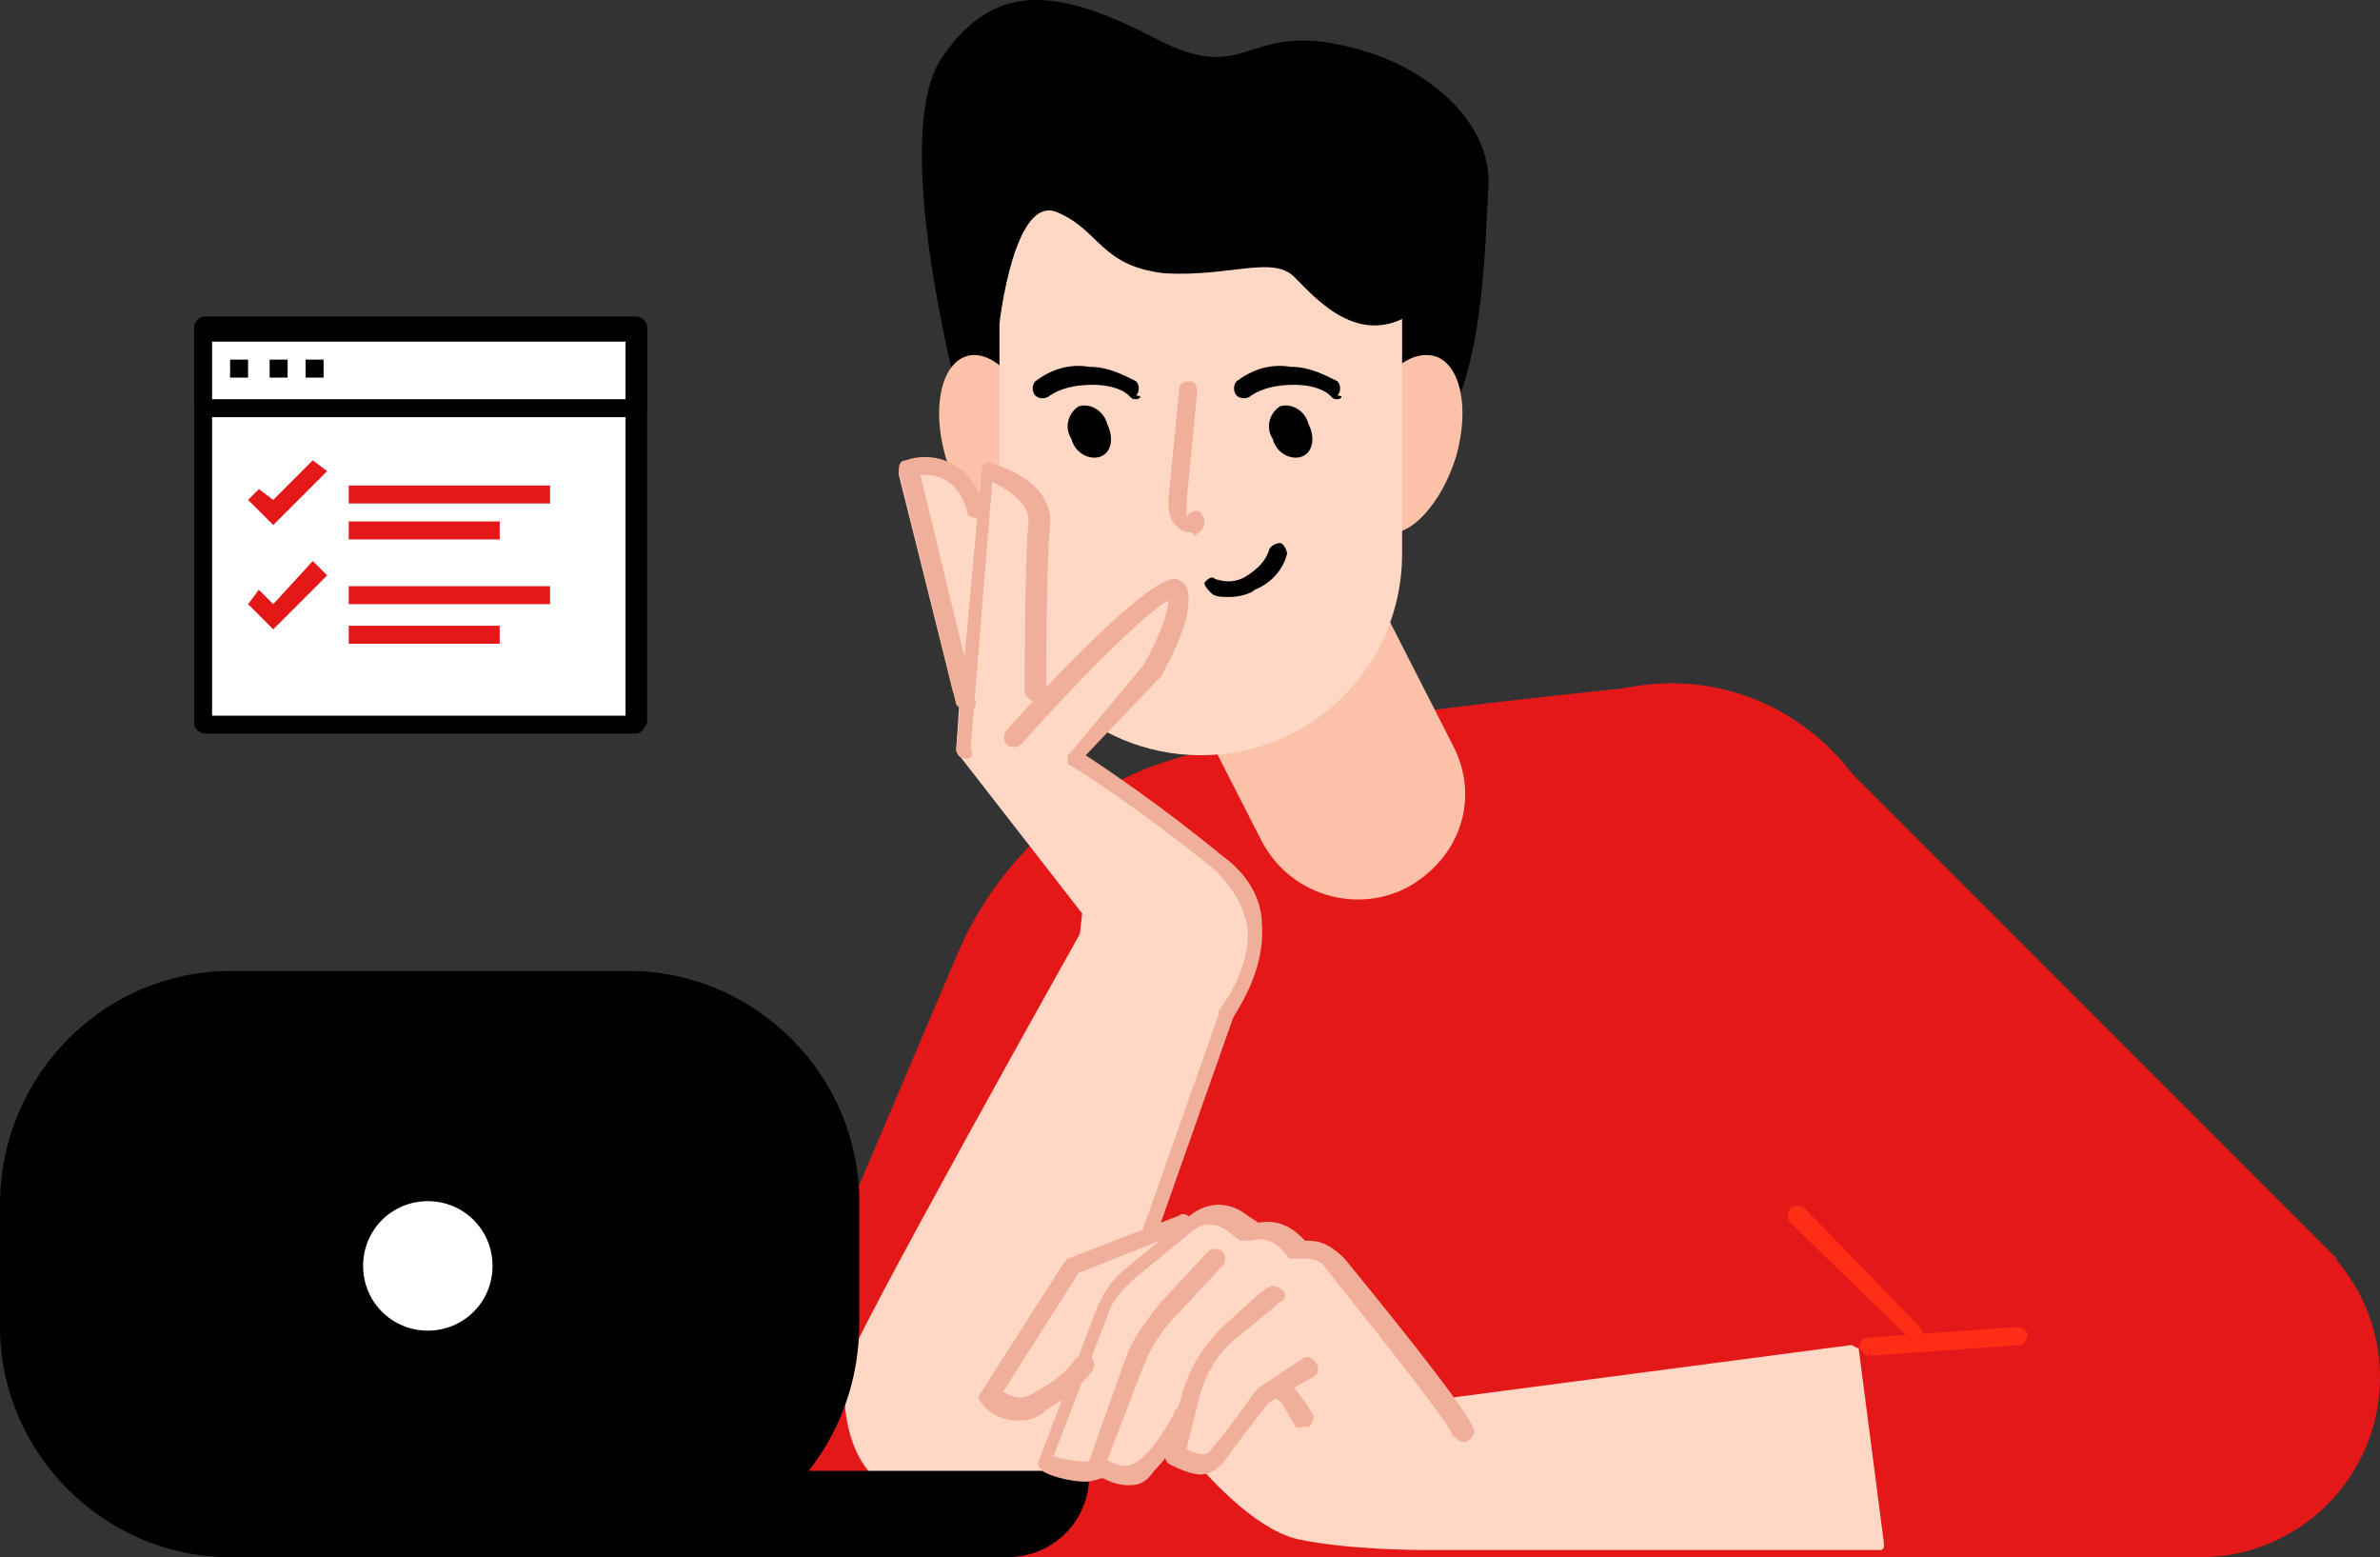 <?xml version="1.0" encoding="UTF-8"?>
<svg xmlns="http://www.w3.org/2000/svg" xmlns:xlink="http://www.w3.org/1999/xlink" version="1.1" id="Ebene_1" x="0px" y="0px" width="66.2px" height="43.3px" viewBox="0 0 66.2 43.3" style="enable-background:new 0 0 66.2 43.3;" xml:space="preserve">
<rect x="0" y="0" width="66.2" height="43.3" fill="#333333" stroke="none"/>
<style type="text/css">
	.st0{fill:#E41819;}
	.st1{fill:#FF2D16;}
	.st2{fill:#FBC2A9;}
	.st3{fill:#FFD8C5;}
	.st4{fill:#F0AF9B;}
	.st5{fill:#FFFFFF;}
</style>
<g id="Guides_For_Artboard">
</g>
<g id="Layer_2">
</g>
<g id="_x3C_Layer_x3E_">
	<g>
		<path class="st0" d="M38,20c2.5-0.4,8.5-1,8.5-1l4.8,2.3L65,35l-3.8,8.3H19.5l7.1-16.7c1.2-2.9,3.8-5.1,6.9-5.7L38,20z"></path>
		<path class="st0" d="M52.8,25.3c0,3.5-2.8,6.3-6.3,6.3s-6.3-2.8-6.3-6.3S43,19,46.5,19S52.8,21.9,52.8,25.3z"></path>
		<g>
			<path class="st1" d="M53.3,37.3c-0.1,0-0.1,0-0.2-0.1L49.8,34c-0.1-0.1-0.1-0.3,0-0.4c0.1-0.1,0.3-0.1,0.4,0l3.2,3.3     c0.1,0.1,0.1,0.3,0,0.4H53.3z"></path>
		</g>
		<g>
			<path d="M26.7,11.2c0,0-2-7.4-0.5-9.6s3.3-1.9,6-0.5s2.4-0.8,6,0.4c2,0.7,3.3,2.2,3.2,3.7s-0.1,5.5-1.5,7     C38.6,13.7,28.9,15,26.7,11.2z"></path>
			<path class="st2" d="M39.1,24.7L39.1,24.7c-1.4,0.7-3.2,0.2-4-1.3l-4.9-9.6c-0.7-1.5-0.2-3.3,1.3-4l0,0c1.5-0.7,3.3-0.2,4,1.3     l4.9,9.6C41.2,22.2,40.6,23.9,39.1,24.7z"></path>
			<path class="st2" d="M28.9,12c0.4,1.4,0.1,2.6-0.6,2.8s-1.6-0.8-2-2.1c-0.4-1.4-0.1-2.6,0.6-2.8C27.6,9.7,28.5,10.6,28.9,12z"></path>
			<path class="st2" d="M37.9,12c-0.4,1.4-0.1,2.6,0.6,2.8c0.7,0.2,1.6-0.8,2-2.1c0.4-1.4,0.1-2.6-0.6-2.8     C39.1,9.7,38.2,10.6,37.9,12z"></path>
			<path class="st3" d="M33.4,21L33.4,21c-3.1,0-5.6-2.5-5.6-5.6V8.8c0-3.1,2.5-5.6,5.6-5.6l0,0c3.1,0,5.6,2.5,5.6,5.6v6.6     C39,18.5,36.5,21,33.4,21z"></path>
			<path d="M29.8,12.2c0.1,0.4,0.5,0.6,0.8,0.5s0.4-0.5,0.2-0.9c-0.1-0.4-0.5-0.6-0.8-0.5C29.7,11.5,29.6,11.9,29.8,12.2z"></path>
			<g>
				<path d="M31.6,11.1c-0.1,0-0.1,0-0.2-0.1c-0.2-0.2-0.6-0.3-1-0.3c-0.5,0-0.9,0.1-1.2,0.3c-0.1,0.1-0.3,0.1-0.4,0s-0.1-0.3,0-0.4      c0.4-0.3,0.9-0.5,1.5-0.4c0.5,0,0.9,0.2,1.3,0.4c0.1,0.1,0.1,0.3,0,0.4C31.8,11,31.7,11.1,31.6,11.1z"></path>
			</g>
			<path d="M35.4,12.2c0.1,0.4,0.5,0.6,0.8,0.5s0.4-0.5,0.2-0.9c-0.1-0.4-0.5-0.6-0.8-0.5C35.3,11.5,35.2,11.9,35.4,12.2z"></path>
			<g>
				<path d="M37.2,11.1c-0.1,0-0.1,0-0.2-0.1c-0.2-0.2-0.6-0.3-1-0.3c-0.5,0-0.9,0.1-1.2,0.3c-0.1,0.1-0.3,0.1-0.4,0      c-0.1-0.1-0.1-0.3,0-0.4c0.4-0.3,0.9-0.5,1.5-0.4c0.5,0,0.9,0.2,1.3,0.4c0.1,0.1,0.1,0.3,0,0.4C37.4,11,37.3,11.1,37.2,11.1z"></path>
			</g>
			<g>
				<path class="st4" d="M33.1,14.8c-0.2,0-0.3-0.1-0.4-0.2c-0.2-0.2-0.2-0.5-0.2-0.7c0.1-1,0.2-2.1,0.3-3.1c0-0.1,0.1-0.2,0.3-0.2      c0.1,0,0.2,0.1,0.2,0.3c-0.1,1-0.2,2.1-0.3,3.1c0,0.1,0,0.3,0,0.4l0,0c0-0.1,0.2-0.2,0.3-0.2s0.2,0.2,0.2,0.3      c0,0.2-0.1,0.3-0.3,0.4C33.2,14.8,33.1,14.8,33.1,14.8z"></path>
			</g>
			<g>
				<path d="M34.2,16.6c-0.2,0-0.4,0-0.5-0.1s-0.2-0.2-0.2-0.3c0.1-0.1,0.2-0.2,0.3-0.1c0.3,0.1,0.6,0.1,0.9-0.1      c0.3-0.2,0.5-0.4,0.6-0.7c0-0.1,0.2-0.2,0.3-0.2s0.2,0.2,0.2,0.3c-0.1,0.4-0.4,0.8-0.9,1C34.8,16.5,34.5,16.6,34.2,16.6z"></path>
			</g>
			<path d="M27.8,9c0,0,0.4-3.6,1.6-3.1s1.2,1.5,3,1.7c1.8,0.1,3-0.5,3.6,0.1s1.8,2,3.3,1s1.7-3.4-0.7-4.6s-6.1-1.4-8.2-1.6     S26.2,6,27.8,9z"></path>
		</g>
		<path class="st3" d="M35,25.7c-0.1-0.7-0.4-1.4-1.1-1.9c-1.8-1.5-3.4-2.5-3.9-2.8l1.9-2.3c0.1-0.2,0.9-1.7,0.7-2.4    c0-0.1-0.1-0.2-0.2-0.2c-0.4-0.1-2,1.4-3.3,2.8c0-1.1-0.1-3.4,0-4.2c0.1-1.2-1.5-1.7-1.6-1.7h-0.1l-0.1,0.1l-0.1,0.8    c-0.9-1.4-2.1-0.9-2.1-0.9C25,13,25,13.1,25,13.2l1.5,6c0,0.1,0.1,0.1,0.2,0.1l0,0l0,0l-0.1,1.5v0.1l3.5,4.5l-0.2,1.8    c0,0.1,0,0.2,0.1,0.2l3.8,0.9l0,0c0,0,0.1,0,0.1-0.1C34.2,28.3,35.2,27.1,35,25.7z"></path>
		<path class="st3" d="M23.5,38.1c0-0.5,6.8-12.6,6.8-12.6l4.1,1.9l-4.9,14.3C29.4,41.7,23.1,43.7,23.5,38.1z"></path>
		<g>
			<path class="st4" d="M29.9,40.4C29.8,40.4,29.8,40.4,29.9,40.4c-0.2-0.1-0.3-0.2-0.2-0.3l4.2-11.9v-0.1c0,0,0.9-1.1,0.8-2.3     c-0.1-0.6-0.4-1.1-0.9-1.6c-2.2-1.8-4-2.9-4-2.9c-0.1,0-0.1-0.1-0.1-0.2s0-0.1,0.1-0.2l2-2.4c0.3-0.5,0.7-1.4,0.7-1.8     c-0.6,0.3-2.5,2.2-4.1,4c-0.1,0.1-0.3,0.1-0.4,0s-0.1-0.3,0-0.4c1.8-2,4.1-4.3,4.7-4.2c0.1,0,0.2,0.1,0.3,0.2     c0.3,0.8-0.6,2.3-0.7,2.5l0,0L30.2,21c0.6,0.4,2.1,1.4,3.8,2.8c0.7,0.5,1.1,1.2,1.1,1.9c0.1,1.3-0.7,2.4-0.8,2.6l-4.2,11.9     C30.1,40.4,30,40.4,29.9,40.4z"></path>
		</g>
		<g>
			<path class="st4" d="M26.9,21.1L26.9,21.1c-0.2,0-0.3-0.1-0.3-0.3l0.7-7.7c0-0.1,0-0.1,0.1-0.2c0.1,0,0.1-0.1,0.2,0     c0.1,0,1.8,0.5,1.6,1.8c-0.1,1.1-0.1,4.5-0.1,4.5c0,0.1-0.1,0.3-0.3,0.3c-0.1,0-0.3-0.1-0.3-0.3c0-0.1,0-3.5,0.1-4.6     c0.1-0.6-0.6-1-1-1.2L27,20.8C27.1,21,27,21.1,26.9,21.1z"></path>
		</g>
		<g>
			<path class="st4" d="M26.9,19.8c-0.1,0-0.2-0.1-0.3-0.2L25,13.1c0-0.1,0-0.3,0.2-0.3c0.5-0.2,1.7-0.2,2.2,1.3     c0,0.1,0,0.3-0.2,0.3c-0.1,0-0.3,0-0.3-0.2c-0.3-1-1-1-1.3-1l1.5,6.2C27.2,19.6,27.1,19.8,26.9,19.8C27,19.8,26.9,19.8,26.9,19.8     z"></path>
		</g>
		<g>
			<path d="M17.5,43.3H6.4c-3.5,0-6.4-2.9-6.4-6.4v-3.4C0,29.9,2.9,27,6.4,27h11.1c3.5,0,6.4,2.9,6.4,6.4v3.4     C23.9,40.4,21.1,43.3,17.5,43.3z"></path>
			<path d="M6.4,40.9L6.4,40.9c0,1.4,1,2.4,2.3,2.4H28c1.3,0,2.3-1,2.3-2.3v-0.1C30.3,40.9,6.4,40.9,6.4,40.9z"></path>
			<path class="st5" d="M13.7,35.2c0,1-0.8,1.8-1.8,1.8s-1.8-0.8-1.8-1.8s0.8-1.8,1.8-1.8S13.7,34.2,13.7,35.2z"></path>
		</g>
		<g>
			<path class="st3" d="M51.7,37.5C51.7,37.5,51.7,37.4,51.7,37.5l-0.2-0.1l-11.4,1.5c-0.5-0.7-1.4-1.8-2.8-3.7     c-0.2-0.3-0.5-0.4-0.9-0.4h-0.2l-0.1-0.2c-0.3-0.4-0.7-0.5-1.2-0.4l-0.3-0.3c-0.4-0.4-1-0.4-1.5,0l-0.1,0l0,0l-3.3,1.2     c0,0-0.1,0-0.1,0.1l-2.3,3.6c0,0.1,0,0.1,0,0.2c0.2,0.2,0.5,0.4,1,0.4c0.2,0,0.4,0,0.7-0.2c0.2-0.1,0.4-0.3,0.6-0.4l-0.7,1.7     c0,0.1,0,0.2,0.1,0.2s0.7,0.3,1.2,0.3c0.2,0,0.4,0,0.5-0.1c0.2,0.1,0.4,0.2,0.7,0.2c0.2,0,0.5-0.1,0.7-0.3     c0.2-0.2,0.3-0.3,0.5-0.5c0,0,0,0.1,0.1,0.1c0.1,0.1,0.4,0.2,0.6,0.3l0,0c0.1,0.1,1.5,1.8,2.8,2.1c1.4,0.3,3.4,0.3,3.5,0.3h12.7     c0,0,0.1,0,0.1-0.1v-0.1L51.7,37.5z"></path>
			<g>
				<g>
					<path class="st4" d="M30.2,41.2c-0.5,0-1.1-0.2-1.2-0.3s-0.2-0.2-0.1-0.3l1.6-4.2c0.2-0.5,0.5-0.9,0.9-1.2l1.7-1.4       c0.5-0.4,1.1-0.4,1.6,0L35,34c0.5-0.1,0.9,0.1,1.2,0.4l0.1,0.1h0.1c0.4,0,0.7,0.2,1,0.5c3.6,4.4,3.6,4.7,3.6,4.8       s-0.1,0.3-0.3,0.3c-0.1,0-0.2-0.1-0.3-0.2c-0.1-0.3-1.5-2.1-3.5-4.6c-0.1-0.2-0.3-0.3-0.6-0.3H36c-0.1,0-0.2,0-0.2-0.1       l-0.2-0.2c-0.2-0.2-0.5-0.3-0.8-0.2c-0.1,0-0.2,0-0.3,0l-0.4-0.3c-0.3-0.2-0.6-0.2-0.9,0l-1.7,1.4c-0.3,0.3-0.6,0.6-0.7,1       l-1.5,3.9c0.4,0.1,0.9,0.2,1.1,0.1c0.1-0.1,0.3-0.1,0.4,0.1c0.1,0.1,0.1,0.3-0.1,0.4C30.6,41.1,30.4,41.2,30.2,41.2z"></path>
				</g>
				<g>
					<path class="st4" d="M31.4,41.3c-0.4,0-0.8-0.2-1-0.4c-0.1-0.1-0.1-0.2-0.1-0.3l1-2.8c0.2-0.6,0.6-1.1,1-1.6l1.3-1.4       c0.1-0.1,0.3-0.1,0.4,0c0.1,0.1,0.1,0.3,0,0.4l-1.3,1.4C32.3,37,32,37.5,31.8,38l-1,2.6c0.2,0.1,0.5,0.3,0.9,0       c0.6-0.5,1-1.4,1-1.4C32.9,39,33,39,33.1,39c0.1,0.1,0.2,0.2,0.1,0.3c0,0-0.5,1-1.1,1.6C31.9,41.2,31.7,41.3,31.4,41.3z"></path>
				</g>
				<g>
					<path class="st4" d="M33.4,41c-0.3,0-0.7-0.2-0.9-0.3c-0.1-0.1-0.1-0.2-0.1-0.3l0.5-1.7c0.2-0.7,0.6-1.3,1.1-1.8       c1.1-1,1.2-1.1,1.3-1.1c0.1-0.1,0.3,0,0.4,0.1c0.1,0.1,0,0.3-0.1,0.3c0,0-0.2,0.2-1.2,1c-0.5,0.4-0.8,0.9-1,1.5L33,40.3       c0.2,0.1,0.5,0.2,0.6,0.1c0.4-0.4,1.3-1.7,1.3-1.7s0,0,0.1-0.1l1.2-0.8c0.1-0.1,0.3-0.1,0.4,0.1c0.1,0.1,0.1,0.3-0.1,0.4       L35.3,39c-0.2,0.2-1,1.3-1.3,1.7C33.8,40.9,33.6,41,33.4,41z"></path>
				</g>
				<g>
					<path class="st4" d="M28.3,39.5c-0.5,0-0.9-0.3-1-0.5c-0.1-0.1-0.1-0.2,0-0.3l2.3-3.6l0.1-0.1l3.1-1.2c0.1-0.1,0.3,0,0.3,0.1       c0.1,0.1,0,0.3-0.1,0.3l-3,1.2l-2.1,3.3c0.2,0.1,0.5,0.3,0.9,0c0.8-0.4,1.1-0.9,1.1-0.9c0.1-0.1,0.2-0.2,0.4-0.1       c0.1,0.1,0.2,0.2,0.1,0.4c0,0-0.4,0.6-1.3,1.1C28.8,39.5,28.5,39.5,28.3,39.5z"></path>
				</g>
				<g>
					<path class="st4" d="M36.2,39.7c-0.1,0-0.2,0-0.2-0.1c-0.3-0.5-0.4-0.7-0.5-0.7s-0.1-0.1-0.1-0.2c0-0.1,0.1-0.3,0.3-0.3       c0.1,0,0.3,0.1,0.8,0.9c0.1,0.1,0,0.3-0.1,0.4C36.3,39.6,36.2,39.7,36.2,39.7z M35.6,38.9L35.6,38.9L35.6,38.9z M35.6,38.9       L35.6,38.9L35.6,38.9z M35.6,38.9L35.6,38.9L35.6,38.9z M35.6,38.9L35.6,38.9L35.6,38.9z M35.6,38.9L35.6,38.9L35.6,38.9z        M35.6,38.9L35.6,38.9L35.6,38.9z M35.6,38.9L35.6,38.9L35.6,38.9z M35.6,38.9L35.6,38.9L35.6,38.9z M35.6,38.9L35.6,38.9       L35.6,38.9z M35.6,38.9L35.6,38.9L35.6,38.9z M35.6,38.9L35.6,38.9L35.6,38.9z M35.6,38.9L35.6,38.9L35.6,38.9z M35.6,38.9       L35.6,38.9L35.6,38.9z M35.6,38.9L35.6,38.9L35.6,38.9z M35.6,38.9L35.6,38.9L35.6,38.9z M35.6,38.9L35.6,38.9L35.6,38.9z"></path>
				</g>
			</g>
		</g>
		<circle class="st0" cx="61.2" cy="38.3" r="5"></circle>
		<g>
			<path class="st1" d="M52,37.7c-0.1,0-0.2-0.1-0.3-0.2c0-0.1,0.1-0.3,0.2-0.3l4.2-0.3c0.1,0,0.3,0.1,0.3,0.2     c0,0.1-0.1,0.3-0.2,0.3L52,37.7L52,37.7z"></path>
		</g>
		<g>
			<g>
				<g>
					<polygon class="st5" points="17.7,16.8 17.7,20.2 5.6,20.2 5.6,9.2 17.7,9.2 17.7,11.8      "></polygon>
					<path d="M17.7,20.4h-12c-0.1,0-0.3-0.1-0.3-0.3v-11c0-0.1,0.1-0.3,0.3-0.3h12c0.1,0,0.3,0.1,0.3,0.3v11       C17.9,20.3,17.8,20.4,17.7,20.4z M5.9,19.9h11.5V9.5H5.9V19.9z"></path>
				</g>
				<g>
					<polygon class="st5" points="17.7,10.7 17.7,11.4 5.6,11.4 5.6,9.2 17.7,9.2 17.7,9.7      "></polygon>
					<path d="M17.7,11.6h-12c-0.1,0-0.3-0.1-0.3-0.3V9.2c0-0.1,0.1-0.3,0.3-0.3h12C17.8,8.9,18,9,18,9.2v2.2       C17.9,11.5,17.8,11.6,17.7,11.6z M5.9,11.1h11.5V9.5H5.9V11.1z"></path>
				</g>
				<g>
					<g>
						<rect x="6.4" y="10" width="0.5" height="0.5"></rect>
					</g>
					<g>
						<rect x="7.5" y="10" width="0.5" height="0.5"></rect>
					</g>
					<g>
						<rect x="8.5" y="10" width="0.5" height="0.5"></rect>
					</g>
				</g>
			</g>
			<g>
				<polygon class="st0" points="7.6,14.6 6.9,13.9 7.2,13.6 7.6,13.9 8.7,12.8 9.1,13.1     "></polygon>
			</g>
			<g>
				<rect x="9.7" y="13.5" class="st0" width="5.6" height="0.5"></rect>
			</g>
			<g>
				<rect x="9.7" y="14.5" class="st0" width="4.2" height="0.5"></rect>
			</g>
			<g>
				<polygon class="st0" points="7.6,17.5 6.9,16.8 7.2,16.4 7.6,16.8 8.7,15.6 9.1,16     "></polygon>
			</g>
			<g>
				<rect x="9.7" y="16.3" class="st0" width="5.6" height="0.5"></rect>
			</g>
			<g>
				<rect x="9.7" y="17.4" class="st0" width="4.2" height="0.5"></rect>
			</g>
		</g>
	</g>
</g>
</svg>
